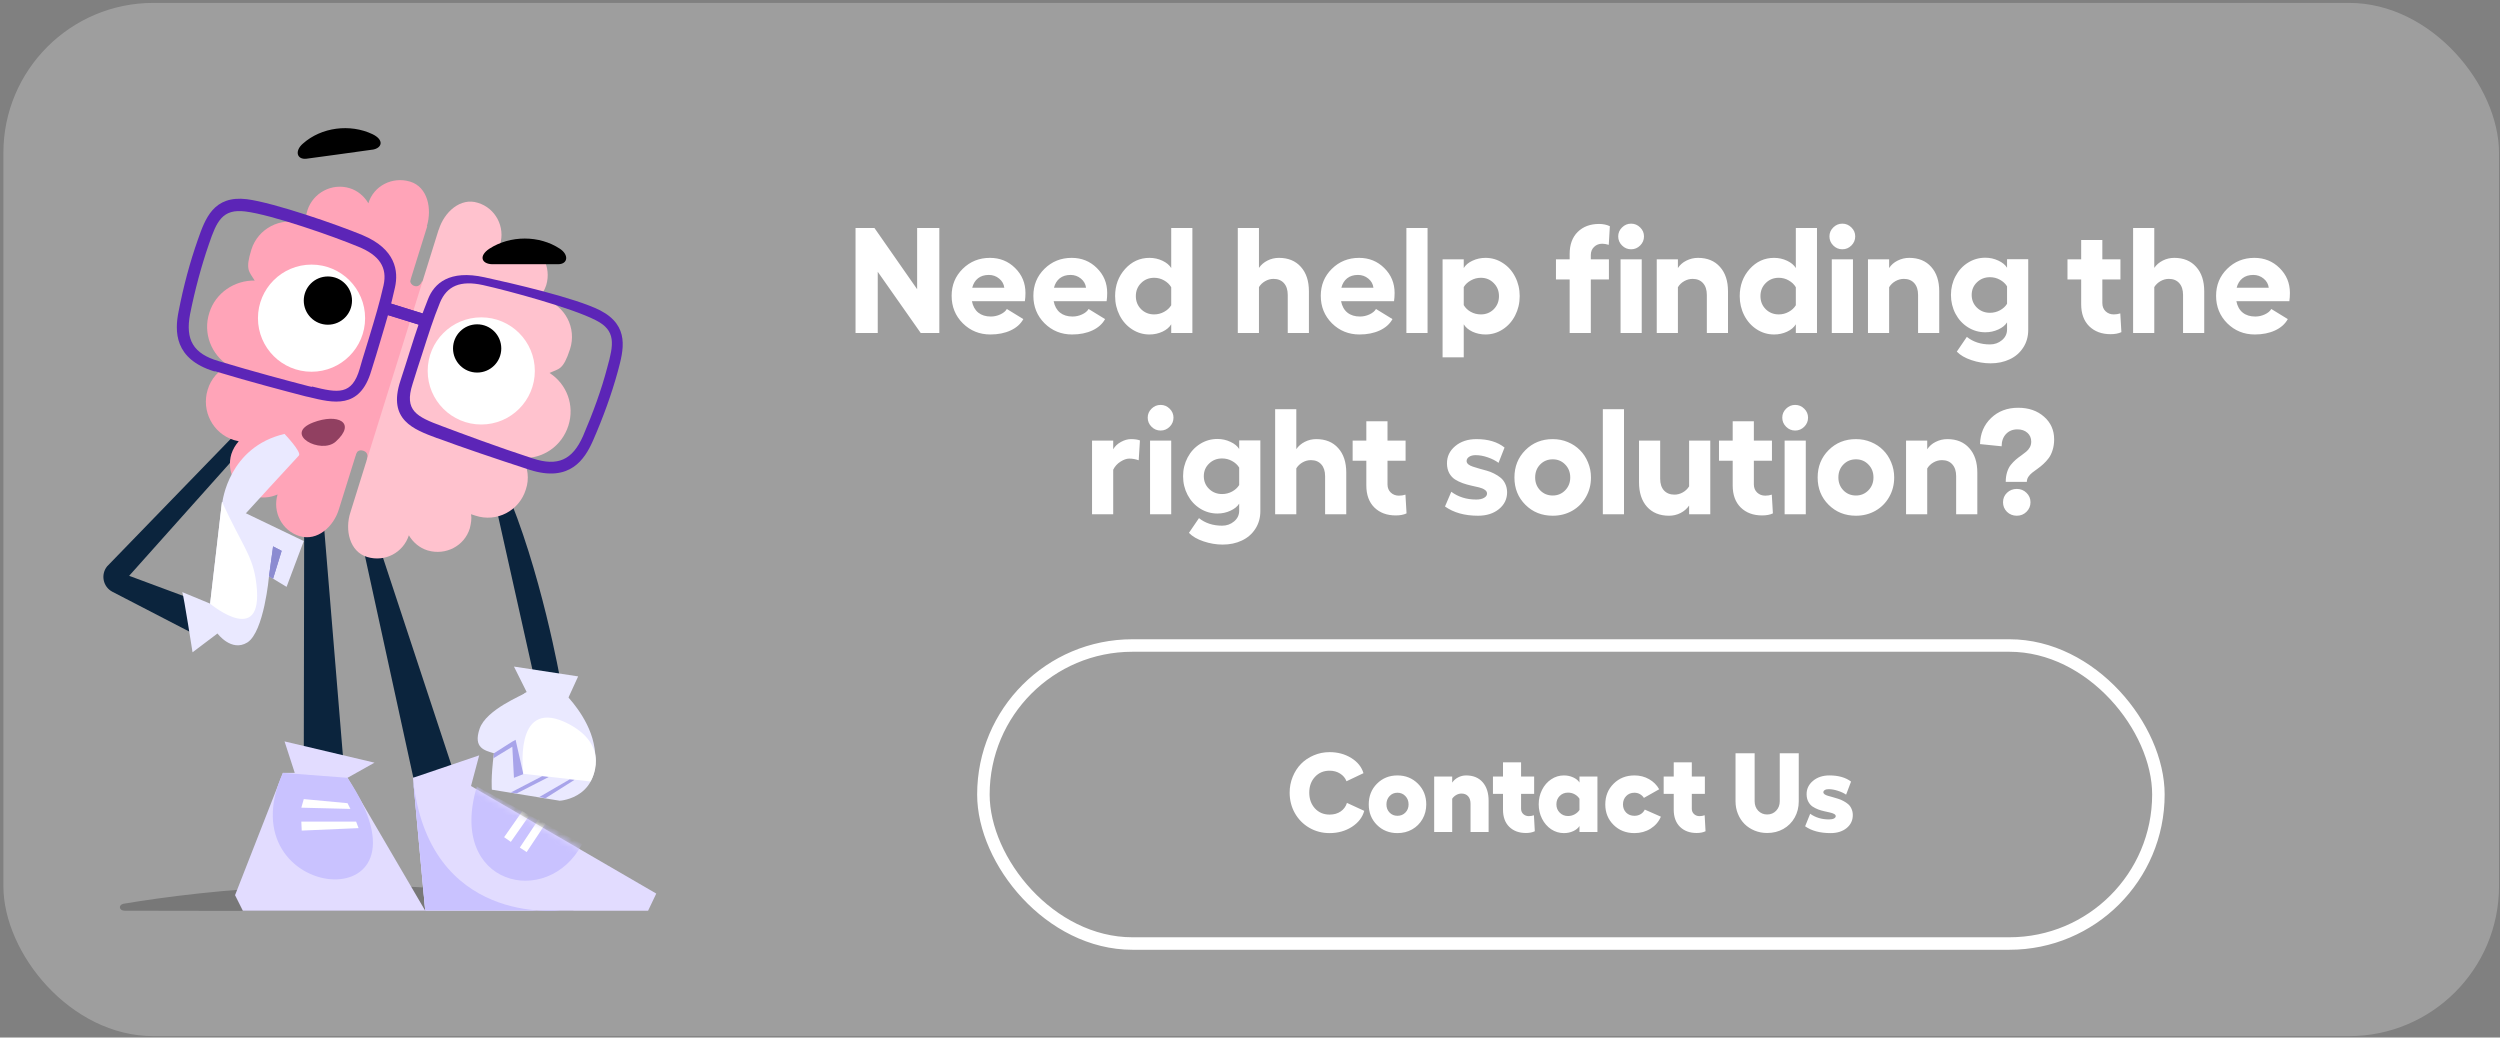 <svg width="400" height="166" viewBox="0 0 400 166" fill="none" xmlns="http://www.w3.org/2000/svg">
<rect x="0" y="0" width="400" height="166" fill="#808080" stroke="none"/>
<rect x="0.543" y="0.465" width="399.3" height="165.315" rx="24" fill="white" fill-opacity="0.24"/>
<path d="M79.027 79.566L85.767 109.729L89.692 109.009C89.692 109.009 86.552 91.016 80.663 77.668C80.663 77.668 78.308 76.229 79.027 79.566Z" fill="#0B243D"/>
<path d="M37.937 69.164L17.131 90.625C16.084 91.933 16.477 93.896 17.981 94.681L30.871 101.355L30.348 95.728L20.664 92.13L39.835 70.669L37.937 69.164Z" fill="#0B243D"/>
<path d="M91.722 145.714C79.945 145.714 36.761 145.78 19.946 145.714C19.03 145.714 18.899 144.798 19.75 144.602C31.854 142.574 61.69 138.844 91.787 145.126C92.245 145.191 92.115 145.649 91.656 145.649L91.722 145.714Z" fill="black" fill-opacity="0.24"/>
<path d="M51.742 83.039L55.079 123.474L48.602 122.755L48.667 85.198L51.742 83.039Z" fill="#0B243D"/>
<path d="M57.371 84.277L66.139 124.451L72.812 124.189L59.923 85.128L57.371 84.277Z" fill="#0B243D"/>
<path d="M59.921 122.027L55.602 124.448L68.034 145.713H38.852L37.609 143.226L45.265 123.663H47.162L45.526 118.625L59.921 122.027Z" fill="#E2DCFF"/>
<path d="M55.601 124.449C71.304 147.938 35.842 144.471 45.263 123.664L55.601 124.449Z" fill="#C9C2FF"/>
<path d="M66.07 124.453L68.033 145.652H89.625C89.625 145.652 68.491 148.269 66.07 124.453Z" fill="#C9C2FF"/>
<path d="M60.772 74.333L58.679 73.678C58.679 73.678 59.202 72.435 58.09 72.108C56.977 71.781 56.781 73.09 56.781 73.09L54.688 72.435L63.586 43.777L65.68 44.432C65.68 44.432 65.353 45.413 66.269 45.74C67.184 46.067 67.512 45.02 67.512 45.02L69.605 45.675L60.707 74.333H60.772Z" fill="#FFA4B8"/>
<path d="M68.296 36.189C69.146 33.376 68.427 29.908 65.613 29.057C62.8 28.207 59.79 29.712 58.94 32.525C58.285 31.413 57.238 30.497 55.93 30.104C53.116 29.253 50.106 30.824 49.191 33.637C48.929 34.422 48.863 35.208 48.994 35.993C48.733 35.862 48.536 35.797 48.275 35.731C44.872 34.684 41.274 36.582 40.227 39.919C39.18 43.255 39.9 43.452 40.75 44.891C37.544 44.826 34.469 46.854 33.487 50.06C32.441 53.331 33.815 56.734 36.563 58.5C34.992 59.22 33.749 60.594 33.226 62.361C32.179 65.763 34.076 69.362 37.413 70.409C37.675 70.474 37.937 70.539 38.198 70.605C37.675 71.194 37.282 71.848 37.021 72.633C36.17 75.447 37.74 78.456 40.554 79.372C41.862 79.765 43.236 79.634 44.414 79.111C43.564 81.924 45.134 84.934 47.947 85.784C50.761 86.635 53.378 84.28 54.228 81.466L68.361 36.189H68.296Z" fill="#FFA4B8"/>
<path d="M70.196 36.773C71.046 33.96 73.663 31.539 76.477 32.455C79.29 33.305 80.861 36.315 80.01 39.129C81.188 38.605 82.562 38.474 83.87 38.867C86.684 39.718 88.254 42.727 87.404 45.606C87.142 46.391 86.749 47.111 86.226 47.634C86.488 47.634 86.749 47.765 87.011 47.831C90.413 48.877 92.311 52.476 91.198 55.879C90.086 59.281 89.432 58.954 87.927 59.673C90.675 61.44 91.984 64.842 90.937 68.114C89.89 71.385 86.88 73.413 83.609 73.283C84.459 74.787 84.721 76.62 84.132 78.321C83.085 81.723 79.487 83.621 76.084 82.508C72.682 81.396 75.561 82.312 75.365 82.246C75.496 82.966 75.365 83.751 75.168 84.537C74.318 87.35 71.308 88.92 68.429 88.07C67.121 87.677 66.074 86.761 65.419 85.649C64.503 88.462 61.559 89.967 58.746 89.117C55.932 88.266 55.147 84.798 56.063 81.985L70.196 36.708V36.773Z" fill="#FFC2CE"/>
<path d="M49.845 59.478C54.578 59.478 58.416 55.641 58.416 50.907C58.416 46.173 54.578 42.336 49.845 42.336C45.111 42.336 41.273 46.173 41.273 50.907C41.273 55.641 45.111 59.478 49.845 59.478Z" fill="white"/>
<path d="M52.462 51.955C54.594 51.955 56.322 50.227 56.322 48.095C56.322 45.963 54.594 44.234 52.462 44.234C50.33 44.234 48.602 45.963 48.602 48.095C48.602 50.227 50.33 51.955 52.462 51.955Z" fill="black"/>
<path d="M77.001 67.92C81.735 67.92 85.572 64.082 85.572 59.349C85.572 54.615 81.735 50.777 77.001 50.777C72.267 50.777 68.43 54.615 68.43 59.349C68.43 64.082 72.267 67.92 77.001 67.92Z" fill="white"/>
<path d="M76.345 59.611C78.477 59.611 80.205 57.883 80.205 55.751C80.205 53.619 78.477 51.891 76.345 51.891C74.213 51.891 72.484 53.619 72.484 55.751C72.484 57.883 74.213 59.611 76.345 59.611Z" fill="black"/>
<path d="M68.715 50.496L61.781 48.336L61.217 50.148L68.151 52.307L68.715 50.496Z" fill="#5C25B7"/>
<path d="M78.767 42.274C81.188 42.274 87.731 42.274 89.302 42.274C90.872 42.274 91.068 40.769 89.563 39.787C86.292 37.628 81.646 37.628 78.309 39.787C76.543 40.965 77.066 42.208 78.702 42.274H78.767Z" fill="black"/>
<path d="M59.53 23.952C57.175 24.279 50.632 25.195 49.062 25.391C47.491 25.588 47.099 24.148 48.473 22.97C51.417 20.353 55.997 19.764 59.596 21.466C61.493 22.382 61.166 23.69 59.596 23.952H59.53Z" fill="black"/>
<path d="M57.371 132.5L56.978 131.453H48.211L48.276 132.893L57.371 132.5Z" fill="white"/>
<path d="M56.062 129.426L55.605 128.51L48.603 127.855L48.211 129.229L56.062 129.426Z" fill="white"/>
<path d="M50.111 67.593C45.203 69.49 51.354 72.762 53.709 70.668C57.112 67.593 54.036 66.088 50.111 67.593Z" fill="#914061"/>
<path d="M35.581 80.353C35.581 80.353 36.562 71.519 45.526 69.426C45.526 69.426 48.34 72.37 47.816 72.894C47.293 73.417 39.049 82.446 39.049 82.446L35.516 80.353H35.581Z" fill="#EAE9FF"/>
<path d="M29.17 94.749C29.432 95.534 30.806 104.367 30.806 104.367L34.797 101.357C34.797 101.357 37.022 104.367 39.573 102.797C42.256 101.096 43.041 92.197 43.041 92.197L45.854 93.898L48.602 86.57L35.517 80.289L33.619 96.581L29.039 94.683L29.17 94.749Z" fill="#EAE9FF"/>
<path d="M33.687 96.646C33.687 96.646 42.781 104.171 40.884 92.459C40.23 88.664 38.594 86.963 35.519 80.289C35.519 80.289 33.948 93.964 33.621 96.581L33.687 96.646Z" fill="white"/>
<path d="M43.039 92.194L43.693 87.418L45.067 88.138L43.693 92.587L43.039 92.194Z" fill="#8B8BD1"/>
<path d="M81.707 126.809L86.745 124.191L87.792 124.322L82.689 126.939L81.707 126.809Z" fill="#A8A4EA"/>
<path d="M86.289 127.524L91.131 124.711L91.916 124.776L87.27 127.721L86.289 127.524Z" fill="#A8A4EA"/>
<path d="M76.67 120.855L66.07 124.454L68.033 145.719H103.692L105.001 142.971L75.361 125.763L76.67 120.855Z" fill="#E2DCFF"/>
<path d="M66.07 124.453L68.033 145.652H89.625C89.625 145.652 68.491 148.269 66.07 124.453Z" fill="#C9C2FF"/>
<mask id="mask0_1911_5680" style="mask-type:alpha" maskUnits="userSpaceOnUse" x="66" y="120" width="39" height="26">
<path d="M76.67 120.852L66.07 124.45L68.033 145.715H103.692L105.001 142.967L75.361 125.759L76.67 120.852Z" fill="#E2DCFF"/>
</mask>
<g mask="url(#mask0_1911_5680)">
<path d="M76.301 125.844C71.525 141.743 87.686 145.473 93.117 135.069L76.301 125.844Z" fill="#C9C2FF"/>
<path d="M86.177 131.086L83.172 135.609L84.262 136.334L87.267 131.81L86.177 131.086Z" fill="white"/>
<path d="M83.587 129.769L80.66 133.949L81.732 134.7L84.659 130.519L83.587 129.769Z" fill="white"/>
</g>
<path d="M84.787 75.184C79.16 73.352 73.599 71.455 70.458 70.277L69.869 70.081C66.205 68.707 62.018 67.202 64.046 60.986C64.635 59.154 65.158 57.584 65.551 56.275C66.663 52.742 67.383 50.648 68.495 47.835C69.477 45.349 71.898 43.124 77.525 44.367C81.712 45.283 92.05 47.639 96.041 49.667C100.817 52.153 99.77 56.014 98.854 59.416C97.873 63.014 96.499 66.809 94.863 70.539C93.555 73.483 91.199 77.213 84.787 75.184ZM70.72 68.183C73.861 69.361 79.618 71.52 85.245 73.352C89.236 74.661 91.592 73.614 93.293 69.754C94.863 66.09 96.237 62.36 97.153 58.827C98.2 55.098 98.593 52.873 95.321 51.237C91.526 49.274 81.385 46.526 77.263 45.61C73.664 44.825 71.505 45.741 70.393 48.424C69.28 51.172 68.626 53.266 67.514 56.733C67.056 58.042 66.598 59.612 66.009 61.444C64.635 65.697 66.663 66.679 70.72 68.183Z" fill="#5C25B7"/>
<path d="M28.581 49.799C29.366 45.742 30.413 41.882 31.657 38.349C32.834 35.012 34.143 31.217 39.508 31.871C43.957 32.46 54.099 35.993 58.025 37.629C63.324 39.853 63.782 43.387 63.193 46.004C62.539 49.014 61.885 51.107 60.838 54.641C60.445 55.949 59.987 57.519 59.398 59.351C57.566 65.567 53.248 64.455 49.453 63.539L48.864 63.408C45.593 62.557 40.097 61.118 34.47 59.417C34.47 59.417 34.339 59.417 34.274 59.417C27.862 57.454 27.927 53.005 28.581 49.799ZM49.911 61.838C54.099 62.885 56.323 63.277 57.566 58.959C58.09 57.061 58.613 55.556 59.006 54.182C60.053 50.715 60.707 48.556 61.361 45.677C62.016 42.798 60.707 40.835 57.305 39.461C53.379 37.825 43.499 34.357 39.246 33.834C35.582 33.376 34.666 35.404 33.423 39.068C32.245 42.471 31.198 46.331 30.413 50.257C29.628 54.379 30.937 56.603 34.993 57.781C40.62 59.482 46.051 60.922 49.322 61.772L49.911 61.903V61.838Z" fill="#5C25B7"/>
<path d="M68.715 50.496L61.781 48.336L61.217 50.148L68.151 52.307L68.715 50.496Z" fill="#5C25B7"/>
<path d="M43.039 92.194L43.693 87.418L45.067 88.138L43.693 92.587L43.039 92.194Z" fill="#8B8BD1"/>
<path d="M84.132 110.84C83.608 111.232 77.785 113.522 76.738 116.598C75.691 119.673 77.523 120.065 79.028 120.523C80.533 120.981 83.347 121.767 85.113 121.963C92.441 122.879 84.132 110.84 84.132 110.84Z" fill="#EAE9FF"/>
<path d="M90.543 111.171C90.543 111.171 94.076 114.639 94.992 118.957C96.824 127.724 89.561 128.117 89.561 128.117L78.7 126.35C78.7 126.35 78.504 124.518 79.027 120.527C80.925 120.658 81.841 121.051 83.28 121.247C83.215 117.648 82.364 114.442 82.56 113.395C82.888 111.04 84.85 109.012 90.543 111.171Z" fill="#EAE9FF"/>
<path d="M81.905 118.694L79.026 120.526L78.961 121.312L81.971 119.479L82.232 124.452L83.737 123.863L82.494 118.367L81.905 118.694Z" fill="#A8A4EA"/>
<path d="M82.231 106.652L84.455 111.102L90.736 112.083L92.503 108.223L82.231 106.652Z" fill="#EAE9FF"/>
<path d="M83.739 123.862C83.739 123.862 82.103 111.888 90.282 115.487C98.199 119.151 94.469 125.04 94.469 125.04L83.674 123.796L83.739 123.862Z" fill="white"/>
<path d="M81.707 126.809L86.745 124.191L87.792 124.322L82.689 126.939L81.707 126.809Z" fill="#A8A4EA"/>
<path d="M86.289 127.524L91.131 124.711L91.916 124.776L87.27 127.721L86.289 127.524Z" fill="#A8A4EA"/>
<path d="M136.887 36.477H139.91L146.742 46.273V36.477H150.293V53.281H147.316L140.438 43.484V53.281H136.887V36.477ZM164.074 46.871C164.074 47.348 164.043 47.789 163.98 48.195H155.508C155.664 48.992 156.004 49.602 156.527 50.023C157.051 50.438 157.719 50.645 158.531 50.645C159.062 50.645 159.57 50.531 160.055 50.305C160.547 50.078 160.895 49.789 161.098 49.438L163.734 51.055C163.305 51.836 162.625 52.441 161.695 52.871C160.766 53.301 159.688 53.516 158.461 53.516C156.727 53.516 155.258 52.922 154.055 51.734C152.859 50.539 152.262 49.07 152.262 47.328C152.262 45.617 152.852 44.18 154.031 43.016C155.219 41.844 156.672 41.258 158.391 41.258C159.984 41.258 161.328 41.801 162.422 42.887C163.523 43.973 164.074 45.301 164.074 46.871ZM155.555 46.039H160.688C160.617 45.453 160.344 44.965 159.867 44.574C159.391 44.184 158.84 43.988 158.215 43.988C157.512 43.988 156.934 44.168 156.48 44.527C156.027 44.887 155.719 45.391 155.555 46.039ZM177.152 46.871C177.152 47.348 177.121 47.789 177.059 48.195H168.586C168.742 48.992 169.082 49.602 169.605 50.023C170.129 50.438 170.797 50.645 171.609 50.645C172.141 50.645 172.648 50.531 173.133 50.305C173.625 50.078 173.973 49.789 174.176 49.438L176.812 51.055C176.383 51.836 175.703 52.441 174.773 52.871C173.844 53.301 172.766 53.516 171.539 53.516C169.805 53.516 168.336 52.922 167.133 51.734C165.938 50.539 165.34 49.07 165.34 47.328C165.34 45.617 165.93 44.18 167.109 43.016C168.297 41.844 169.75 41.258 171.469 41.258C173.062 41.258 174.406 41.801 175.5 42.887C176.602 43.973 177.152 45.301 177.152 46.871ZM168.633 46.039H173.766C173.695 45.453 173.422 44.965 172.945 44.574C172.469 44.184 171.918 43.988 171.293 43.988C170.59 43.988 170.012 44.168 169.559 44.527C169.105 44.887 168.797 45.391 168.633 46.039ZM187.395 36.477H190.781V53.281H187.395V51.887C187.105 52.371 186.637 52.766 185.988 53.07C185.348 53.367 184.656 53.516 183.914 53.516C182.906 53.516 181.98 53.242 181.137 52.695C180.293 52.148 179.629 51.406 179.145 50.469C178.66 49.523 178.418 48.492 178.418 47.375C178.418 45.672 178.949 44.227 180.012 43.039C181.082 41.852 182.383 41.258 183.914 41.258C184.648 41.258 185.34 41.41 185.988 41.715C186.637 42.02 187.105 42.41 187.395 42.887V36.477ZM184.664 50.305C185.234 50.305 185.766 50.168 186.258 49.895C186.758 49.621 187.137 49.27 187.395 48.84V45.957C187.137 45.512 186.758 45.148 186.258 44.867C185.766 44.586 185.234 44.445 184.664 44.445C183.836 44.445 183.141 44.727 182.578 45.289C182.016 45.844 181.734 46.539 181.734 47.375C181.734 48.211 182.016 48.91 182.578 49.473C183.141 50.027 183.836 50.305 184.664 50.305ZM204.633 41.258C206.117 41.258 207.285 41.738 208.137 42.699C208.996 43.652 209.426 44.957 209.426 46.613V53.281H206.039V47.188C206.039 46.383 205.836 45.754 205.43 45.301C205.023 44.848 204.469 44.621 203.766 44.621C203.297 44.621 202.852 44.742 202.43 44.984C202.016 45.219 201.684 45.535 201.434 45.934V53.281H198.047V36.477H201.434V42.863C201.77 42.371 202.223 41.98 202.793 41.691C203.363 41.402 203.977 41.258 204.633 41.258ZM223.137 46.871C223.137 47.348 223.105 47.789 223.043 48.195H214.57C214.727 48.992 215.066 49.602 215.59 50.023C216.113 50.438 216.781 50.645 217.594 50.645C218.125 50.645 218.633 50.531 219.117 50.305C219.609 50.078 219.957 49.789 220.16 49.438L222.797 51.055C222.367 51.836 221.688 52.441 220.758 52.871C219.828 53.301 218.75 53.516 217.523 53.516C215.789 53.516 214.32 52.922 213.117 51.734C211.922 50.539 211.324 49.07 211.324 47.328C211.324 45.617 211.914 44.18 213.094 43.016C214.281 41.844 215.734 41.258 217.453 41.258C219.047 41.258 220.391 41.801 221.484 42.887C222.586 43.973 223.137 45.301 223.137 46.871ZM214.617 46.039H219.75C219.68 45.453 219.406 44.965 218.93 44.574C218.453 44.184 217.902 43.988 217.277 43.988C216.574 43.988 215.996 44.168 215.543 44.527C215.09 44.887 214.781 45.391 214.617 46.039ZM228.41 36.477V53.281H225.023V36.477H228.41ZM237.68 41.258C238.688 41.258 239.609 41.531 240.445 42.078C241.289 42.617 241.949 43.355 242.426 44.293C242.91 45.23 243.152 46.258 243.152 47.375C243.152 48.492 242.91 49.523 242.426 50.469C241.949 51.406 241.289 52.148 240.445 52.695C239.609 53.242 238.688 53.516 237.68 53.516C236.938 53.516 236.242 53.367 235.594 53.07C234.953 52.766 234.488 52.371 234.199 51.887V57.172H230.812V41.492H234.199V42.887C234.488 42.402 234.953 42.012 235.594 41.715C236.242 41.41 236.938 41.258 237.68 41.258ZM236.941 50.305C237.762 50.305 238.449 50.027 239.004 49.473C239.559 48.91 239.836 48.211 239.836 47.375C239.836 46.547 239.555 45.852 238.992 45.289C238.438 44.727 237.754 44.445 236.941 44.445C236.371 44.445 235.836 44.586 235.336 44.867C234.836 45.141 234.457 45.496 234.199 45.934V48.816C234.457 49.262 234.832 49.621 235.324 49.895C235.816 50.168 236.355 50.305 236.941 50.305ZM254.531 40.801V41.492H257.426V44.715H254.531V53.281H251.145V44.715H248.953V41.492H251.145V40.637C251.145 39.137 251.574 37.961 252.434 37.109C253.301 36.258 254.438 35.832 255.844 35.832C256.5 35.832 257.078 35.953 257.578 36.195L257.402 39.172C257.012 39.055 256.66 38.996 256.348 38.996C255.84 38.996 255.41 39.164 255.059 39.5C254.707 39.836 254.531 40.27 254.531 40.801ZM259.523 36.395C259.93 35.988 260.414 35.785 260.977 35.785C261.539 35.785 262.023 35.988 262.43 36.395C262.836 36.793 263.039 37.27 263.039 37.824C263.039 38.387 262.836 38.871 262.43 39.277C262.023 39.684 261.539 39.887 260.977 39.887C260.414 39.887 259.93 39.684 259.523 39.277C259.117 38.871 258.914 38.387 258.914 37.824C258.914 37.27 259.117 36.793 259.523 36.395ZM259.289 41.492H262.676V53.281H259.289V41.492ZM271.688 41.258C273.172 41.258 274.34 41.738 275.191 42.699C276.051 43.652 276.48 44.957 276.48 46.613V53.281H273.094V47.188C273.094 46.383 272.891 45.754 272.484 45.301C272.078 44.848 271.523 44.621 270.82 44.621C270.352 44.621 269.902 44.742 269.473 44.984C269.043 45.227 268.707 45.551 268.465 45.957V53.281H265.078V41.492H268.465V42.887C268.785 42.387 269.234 41.992 269.812 41.703C270.398 41.406 271.023 41.258 271.688 41.258ZM287.332 36.477H290.719V53.281H287.332V51.887C287.043 52.371 286.574 52.766 285.926 53.07C285.285 53.367 284.594 53.516 283.852 53.516C282.844 53.516 281.918 53.242 281.074 52.695C280.23 52.148 279.566 51.406 279.082 50.469C278.598 49.523 278.355 48.492 278.355 47.375C278.355 45.672 278.887 44.227 279.949 43.039C281.02 41.852 282.32 41.258 283.852 41.258C284.586 41.258 285.277 41.41 285.926 41.715C286.574 42.02 287.043 42.41 287.332 42.887V36.477ZM284.602 50.305C285.172 50.305 285.703 50.168 286.195 49.895C286.695 49.621 287.074 49.27 287.332 48.84V45.957C287.074 45.512 286.695 45.148 286.195 44.867C285.703 44.586 285.172 44.445 284.602 44.445C283.773 44.445 283.078 44.727 282.516 45.289C281.953 45.844 281.672 46.539 281.672 47.375C281.672 48.211 281.953 48.91 282.516 49.473C283.078 50.027 283.773 50.305 284.602 50.305ZM293.32 36.395C293.727 35.988 294.211 35.785 294.773 35.785C295.336 35.785 295.82 35.988 296.227 36.395C296.633 36.793 296.836 37.27 296.836 37.824C296.836 38.387 296.633 38.871 296.227 39.277C295.82 39.684 295.336 39.887 294.773 39.887C294.211 39.887 293.727 39.684 293.32 39.277C292.914 38.871 292.711 38.387 292.711 37.824C292.711 37.27 292.914 36.793 293.32 36.395ZM293.086 41.492H296.473V53.281H293.086V41.492ZM305.484 41.258C306.969 41.258 308.137 41.738 308.988 42.699C309.848 43.652 310.277 44.957 310.277 46.613V53.281H306.891V47.188C306.891 46.383 306.688 45.754 306.281 45.301C305.875 44.848 305.32 44.621 304.617 44.621C304.148 44.621 303.699 44.742 303.27 44.984C302.84 45.227 302.504 45.551 302.262 45.957V53.281H298.875V41.492H302.262V42.887C302.582 42.387 303.031 41.992 303.609 41.703C304.195 41.406 304.82 41.258 305.484 41.258ZM321.129 41.469H324.516V52.777C324.516 53.855 324.246 54.805 323.707 55.625C323.176 56.445 322.457 57.066 321.551 57.488C320.645 57.918 319.625 58.133 318.492 58.133C317.461 58.133 316.438 57.961 315.422 57.617C314.414 57.281 313.637 56.828 313.09 56.258L314.695 53.902C315.703 54.707 316.938 55.109 318.398 55.109C319.133 55.109 319.77 54.883 320.309 54.43C320.855 53.977 321.129 53.402 321.129 52.707V51.582C320.84 52.043 320.371 52.422 319.723 52.719C319.074 53.016 318.383 53.164 317.648 53.164C316.641 53.164 315.715 52.898 314.871 52.367C314.027 51.836 313.363 51.113 312.879 50.199C312.395 49.277 312.152 48.273 312.152 47.188C312.152 46.109 312.395 45.113 312.879 44.199C313.363 43.285 314.027 42.562 314.871 42.031C315.715 41.5 316.641 41.234 317.648 41.234C318.383 41.234 319.074 41.387 319.723 41.691C320.371 41.988 320.84 42.371 321.129 42.84V41.469ZM318.398 50.047C318.969 50.047 319.5 49.914 319.992 49.648C320.492 49.375 320.871 49.027 321.129 48.605V45.816C320.871 45.387 320.492 45.035 319.992 44.762C319.5 44.488 318.969 44.352 318.398 44.352C317.57 44.352 316.875 44.625 316.312 45.172C315.75 45.711 315.469 46.383 315.469 47.188C315.469 48 315.75 48.68 316.312 49.227C316.875 49.773 317.57 50.047 318.398 50.047ZM339.246 50.141L339.422 53.141C338.969 53.359 338.391 53.469 337.688 53.469C336.281 53.469 335.145 53.047 334.277 52.203C333.418 51.352 332.988 50.176 332.988 48.676V44.715H330.797V41.492H332.988V38.398H336.375V41.492H339.27V44.715H336.375V48.5C336.375 49.039 336.551 49.477 336.902 49.812C337.254 50.141 337.684 50.305 338.191 50.305C338.582 50.305 338.934 50.25 339.246 50.141ZM347.883 41.258C349.367 41.258 350.535 41.738 351.387 42.699C352.246 43.652 352.676 44.957 352.676 46.613V53.281H349.289V47.188C349.289 46.383 349.086 45.754 348.68 45.301C348.273 44.848 347.719 44.621 347.016 44.621C346.547 44.621 346.102 44.742 345.68 44.984C345.266 45.219 344.934 45.535 344.684 45.934V53.281H341.297V36.477H344.684V42.863C345.02 42.371 345.473 41.98 346.043 41.691C346.613 41.402 347.227 41.258 347.883 41.258ZM366.387 46.871C366.387 47.348 366.355 47.789 366.293 48.195H357.82C357.977 48.992 358.316 49.602 358.84 50.023C359.363 50.438 360.031 50.645 360.844 50.645C361.375 50.645 361.883 50.531 362.367 50.305C362.859 50.078 363.207 49.789 363.41 49.438L366.047 51.055C365.617 51.836 364.938 52.441 364.008 52.871C363.078 53.301 362 53.516 360.773 53.516C359.039 53.516 357.57 52.922 356.367 51.734C355.172 50.539 354.574 49.07 354.574 47.328C354.574 45.617 355.164 44.18 356.344 43.016C357.531 41.844 358.984 41.258 360.703 41.258C362.297 41.258 363.641 41.801 364.734 42.887C365.836 43.973 366.387 45.301 366.387 46.871ZM357.867 46.039H363C362.93 45.453 362.656 44.965 362.18 44.574C361.703 44.184 361.152 43.988 360.527 43.988C359.824 43.988 359.246 44.168 358.793 44.527C358.34 44.887 358.031 45.391 357.867 46.039ZM180.949 70.258C181.551 70.258 182.031 70.328 182.391 70.469L182.191 73.644C181.691 73.465 181.188 73.375 180.68 73.375C180.258 73.375 179.789 73.539 179.273 73.867C178.766 74.188 178.379 74.617 178.113 75.156V82.281H174.727V70.492H178.113V71.887C178.387 71.402 178.797 71.012 179.344 70.715C179.898 70.41 180.434 70.258 180.949 70.258ZM184.242 65.394C184.648 64.988 185.133 64.785 185.695 64.785C186.258 64.785 186.742 64.988 187.148 65.394C187.555 65.793 187.758 66.269 187.758 66.824C187.758 67.387 187.555 67.871 187.148 68.277C186.742 68.684 186.258 68.887 185.695 68.887C185.133 68.887 184.648 68.684 184.242 68.277C183.836 67.871 183.633 67.387 183.633 66.824C183.633 66.269 183.836 65.793 184.242 65.394ZM184.008 70.492H187.395V82.281H184.008V70.492ZM198.27 70.469H201.656V81.777C201.656 82.856 201.387 83.805 200.848 84.625C200.316 85.445 199.598 86.066 198.691 86.488C197.785 86.918 196.766 87.133 195.633 87.133C194.602 87.133 193.578 86.961 192.562 86.617C191.555 86.281 190.777 85.828 190.23 85.258L191.836 82.902C192.844 83.707 194.078 84.109 195.539 84.109C196.273 84.109 196.91 83.883 197.449 83.43C197.996 82.977 198.27 82.402 198.27 81.707V80.582C197.98 81.043 197.512 81.422 196.863 81.719C196.215 82.016 195.523 82.164 194.789 82.164C193.781 82.164 192.855 81.898 192.012 81.367C191.168 80.836 190.504 80.113 190.02 79.199C189.535 78.277 189.293 77.273 189.293 76.188C189.293 75.109 189.535 74.113 190.02 73.199C190.504 72.285 191.168 71.562 192.012 71.031C192.855 70.5 193.781 70.234 194.789 70.234C195.523 70.234 196.215 70.387 196.863 70.691C197.512 70.988 197.98 71.371 198.27 71.84V70.469ZM195.539 79.047C196.109 79.047 196.641 78.914 197.133 78.648C197.633 78.375 198.012 78.027 198.27 77.606V74.816C198.012 74.387 197.633 74.035 197.133 73.762C196.641 73.488 196.109 73.352 195.539 73.352C194.711 73.352 194.016 73.625 193.453 74.172C192.891 74.711 192.609 75.383 192.609 76.188C192.609 77 192.891 77.68 193.453 78.227C194.016 78.773 194.711 79.047 195.539 79.047ZM210.609 70.258C212.094 70.258 213.262 70.738 214.113 71.699C214.973 72.652 215.402 73.957 215.402 75.613V82.281H212.016V76.188C212.016 75.383 211.812 74.754 211.406 74.301C211 73.848 210.445 73.621 209.742 73.621C209.273 73.621 208.828 73.742 208.406 73.984C207.992 74.219 207.66 74.535 207.41 74.934V82.281H204.023V65.477H207.41V71.863C207.746 71.371 208.199 70.981 208.77 70.691C209.34 70.402 209.953 70.258 210.609 70.258ZM224.871 79.141L225.047 82.141C224.594 82.359 224.016 82.469 223.312 82.469C221.906 82.469 220.77 82.047 219.902 81.203C219.043 80.352 218.613 79.176 218.613 77.676V73.715H216.422V70.492H218.613V67.398H222V70.492H224.895V73.715H222V77.5C222 78.039 222.176 78.477 222.527 78.812C222.879 79.141 223.309 79.305 223.816 79.305C224.207 79.305 224.559 79.25 224.871 79.141ZM236.484 82.516C234.344 82.516 232.582 82.023 231.199 81.039L232.207 78.684C233.316 79.512 234.645 79.926 236.191 79.926C236.715 79.926 237.133 79.836 237.445 79.656C237.766 79.477 237.926 79.246 237.926 78.965C237.926 78.723 237.805 78.523 237.562 78.367C237.328 78.203 237.023 78.074 236.648 77.981C236.273 77.887 235.859 77.793 235.406 77.699C234.953 77.598 234.5 77.469 234.047 77.312C233.594 77.148 233.18 76.949 232.805 76.715C232.43 76.473 232.121 76.137 231.879 75.707C231.645 75.269 231.523 74.758 231.516 74.172C231.5 73.062 231.938 72.133 232.828 71.383C233.719 70.633 234.855 70.258 236.238 70.258C238.105 70.258 239.602 70.707 240.727 71.606L239.766 74.055C239.297 73.703 238.723 73.41 238.043 73.176C237.371 72.941 236.723 72.824 236.098 72.824C235.668 72.824 235.32 72.914 235.055 73.094C234.789 73.273 234.656 73.496 234.656 73.762C234.656 73.965 234.75 74.144 234.938 74.301C235.125 74.449 235.367 74.57 235.664 74.664C235.969 74.758 236.312 74.863 236.695 74.981C237.086 75.09 237.48 75.199 237.879 75.309C238.277 75.418 238.668 75.57 239.051 75.766C239.441 75.961 239.789 76.184 240.094 76.434C240.398 76.676 240.645 76.996 240.832 77.394C241.027 77.793 241.129 78.246 241.137 78.754C241.137 79.848 240.699 80.75 239.824 81.461C238.957 82.164 237.844 82.516 236.484 82.516ZM248.438 70.258C249.289 70.258 250.09 70.414 250.84 70.727C251.598 71.039 252.246 71.469 252.785 72.016C253.332 72.555 253.762 73.207 254.074 73.973C254.395 74.731 254.555 75.539 254.555 76.398C254.555 77.547 254.285 78.59 253.746 79.527C253.215 80.465 252.48 81.199 251.543 81.731C250.613 82.254 249.578 82.516 248.438 82.516C246.695 82.516 245.238 81.934 244.066 80.769C242.895 79.606 242.309 78.148 242.309 76.398C242.309 74.648 242.895 73.188 244.066 72.016C245.238 70.844 246.695 70.258 248.438 70.258ZM248.438 73.492C247.633 73.492 246.961 73.769 246.422 74.324C245.891 74.871 245.625 75.562 245.625 76.398C245.625 77.211 245.891 77.894 246.422 78.449C246.961 79.004 247.633 79.281 248.438 79.281C249.227 79.281 249.891 79.004 250.43 78.449C250.969 77.894 251.238 77.211 251.238 76.398C251.238 75.562 250.969 74.871 250.43 74.324C249.898 73.769 249.234 73.492 248.438 73.492ZM259.84 65.477V82.281H256.453V65.477H259.84ZM270.258 70.492H273.645V82.281H270.258V80.887C269.922 81.387 269.465 81.785 268.887 82.082C268.316 82.371 267.703 82.516 267.047 82.516C265.555 82.516 264.379 82.039 263.52 81.086C262.668 80.133 262.242 78.82 262.242 77.148V70.492H265.629V76.598C265.629 77.402 265.832 78.027 266.238 78.473C266.652 78.918 267.211 79.141 267.914 79.141C268.375 79.141 268.816 79.023 269.238 78.789C269.668 78.547 270.008 78.223 270.258 77.816V70.492ZM283.488 79.141L283.664 82.141C283.211 82.359 282.633 82.469 281.93 82.469C280.523 82.469 279.387 82.047 278.52 81.203C277.66 80.352 277.23 79.176 277.23 77.676V73.715H275.039V70.492H277.23V67.398H280.617V70.492H283.512V73.715H280.617V77.5C280.617 78.039 280.793 78.477 281.145 78.812C281.496 79.141 281.926 79.305 282.434 79.305C282.824 79.305 283.176 79.25 283.488 79.141ZM285.773 65.394C286.18 64.988 286.664 64.785 287.227 64.785C287.789 64.785 288.273 64.988 288.68 65.394C289.086 65.793 289.289 66.269 289.289 66.824C289.289 67.387 289.086 67.871 288.68 68.277C288.273 68.684 287.789 68.887 287.227 68.887C286.664 68.887 286.18 68.684 285.773 68.277C285.367 67.871 285.164 67.387 285.164 66.824C285.164 66.269 285.367 65.793 285.773 65.394ZM285.539 70.492H288.926V82.281H285.539V70.492ZM296.953 70.258C297.805 70.258 298.605 70.414 299.355 70.727C300.113 71.039 300.762 71.469 301.301 72.016C301.848 72.555 302.277 73.207 302.59 73.973C302.91 74.731 303.07 75.539 303.07 76.398C303.07 77.547 302.801 78.59 302.262 79.527C301.73 80.465 300.996 81.199 300.059 81.731C299.129 82.254 298.094 82.516 296.953 82.516C295.211 82.516 293.754 81.934 292.582 80.769C291.41 79.606 290.824 78.148 290.824 76.398C290.824 74.648 291.41 73.188 292.582 72.016C293.754 70.844 295.211 70.258 296.953 70.258ZM296.953 73.492C296.148 73.492 295.477 73.769 294.938 74.324C294.406 74.871 294.141 75.562 294.141 76.398C294.141 77.211 294.406 77.894 294.938 78.449C295.477 79.004 296.148 79.281 296.953 79.281C297.742 79.281 298.406 79.004 298.945 78.449C299.484 77.894 299.754 77.211 299.754 76.398C299.754 75.562 299.484 74.871 298.945 74.324C298.414 73.769 297.75 73.492 296.953 73.492ZM311.578 70.258C313.062 70.258 314.23 70.738 315.082 71.699C315.941 72.652 316.371 73.957 316.371 75.613V82.281H312.984V76.188C312.984 75.383 312.781 74.754 312.375 74.301C311.969 73.848 311.414 73.621 310.711 73.621C310.242 73.621 309.793 73.742 309.363 73.984C308.934 74.227 308.598 74.551 308.355 74.957V82.281H304.969V70.492H308.355V71.887C308.676 71.387 309.125 70.992 309.703 70.703C310.289 70.406 310.914 70.258 311.578 70.258ZM322.91 65.242C324.59 65.242 325.969 65.719 327.047 66.672C328.125 67.617 328.664 68.828 328.664 70.305C328.664 70.922 328.582 71.488 328.418 72.004C328.262 72.519 328.055 72.949 327.797 73.293C327.539 73.637 327.254 73.953 326.941 74.242C326.637 74.523 326.328 74.773 326.016 74.992C325.703 75.211 325.418 75.422 325.16 75.625C324.902 75.828 324.691 76.055 324.527 76.305C324.371 76.555 324.293 76.82 324.293 77.102H320.918C320.918 76.523 320.992 76 321.141 75.531C321.289 75.062 321.484 74.68 321.727 74.383C321.969 74.078 322.234 73.801 322.523 73.551C322.812 73.301 323.102 73.078 323.391 72.883C323.68 72.68 323.945 72.477 324.188 72.273C324.43 72.07 324.625 71.836 324.773 71.57C324.922 71.297 324.996 70.996 324.996 70.668C324.996 70.082 324.793 69.609 324.387 69.25C323.98 68.883 323.445 68.699 322.781 68.699C322.031 68.699 321.422 68.949 320.953 69.449C320.492 69.949 320.262 70.602 320.262 71.406L316.805 71.055C316.844 69.367 317.434 67.977 318.574 66.883C319.715 65.789 321.16 65.242 322.91 65.242ZM322.688 82.516C322.07 82.516 321.547 82.309 321.117 81.894C320.695 81.473 320.484 80.961 320.484 80.359C320.484 79.758 320.695 79.254 321.117 78.848C321.547 78.434 322.07 78.227 322.688 78.227C323.297 78.227 323.812 78.434 324.234 78.848C324.664 79.262 324.879 79.766 324.879 80.359C324.879 80.961 324.664 81.473 324.234 81.894C323.812 82.309 323.297 82.516 322.688 82.516Z" fill="white"/>
<rect x="157.344" y="103.281" width="188" height="47.682" rx="23.841" stroke="white" stroke-width="2"/>
<path d="M218.279 129.737C217.992 130.78 217.33 131.636 216.293 132.304C215.256 132.966 214.069 133.297 212.733 133.297C211.544 133.297 210.457 133.01 209.473 132.436C208.494 131.861 207.727 131.079 207.17 130.089C206.619 129.099 206.344 128.009 206.344 126.819C206.344 125.923 206.508 125.076 206.836 124.279C207.164 123.477 207.609 122.788 208.172 122.214C208.734 121.64 209.411 121.186 210.202 120.852C210.993 120.512 211.837 120.342 212.733 120.342C214.04 120.342 215.197 120.655 216.205 121.282C217.213 121.909 217.863 122.718 218.156 123.708L215.44 125C215.241 124.484 214.898 124.074 214.412 123.77C213.932 123.465 213.372 123.312 212.733 123.312C211.778 123.312 210.996 123.644 210.387 124.306C209.783 124.968 209.481 125.806 209.481 126.819C209.481 127.833 209.783 128.674 210.387 129.342C210.996 130.004 211.778 130.335 212.733 130.335C213.431 130.335 214.022 130.168 214.509 129.834C215.001 129.494 215.335 129.037 215.511 128.463L218.279 129.737ZM220.31 125.396C221.188 124.511 222.281 124.068 223.588 124.068C224.895 124.068 225.99 124.511 226.875 125.396C227.76 126.28 228.202 127.385 228.202 128.709C228.202 129.57 228 130.353 227.596 131.056C227.191 131.759 226.638 132.31 225.935 132.708C225.231 133.101 224.449 133.297 223.588 133.297C222.281 133.297 221.188 132.86 220.31 131.987C219.437 131.114 219 130.021 219 128.709C219 127.379 219.437 126.274 220.31 125.396ZM223.588 126.837C223.084 126.837 222.665 127.016 222.331 127.373C221.997 127.725 221.83 128.17 221.83 128.709C221.83 129.23 221.997 129.664 222.331 130.01C222.665 130.355 223.084 130.528 223.588 130.528C224.104 130.528 224.528 130.355 224.862 130.01C225.202 129.664 225.372 129.23 225.372 128.709C225.372 128.17 225.202 127.725 224.862 127.373C224.528 127.016 224.104 126.837 223.588 126.837ZM234.583 124.068C235.708 124.068 236.587 124.429 237.22 125.149C237.858 125.87 238.178 126.866 238.178 128.138V133.121H235.286V128.621C235.286 128.088 235.157 127.681 234.899 127.399C234.642 127.112 234.284 126.969 233.827 126.969C233.546 126.969 233.271 127.045 233.001 127.197C232.731 127.35 232.515 127.549 232.351 127.795V133.121H229.468V124.244H232.351V125.22C232.591 124.862 232.91 124.581 233.309 124.376C233.707 124.171 234.132 124.068 234.583 124.068ZM245.429 130.44L245.569 132.998C245.183 133.186 244.708 133.279 244.146 133.279C243.044 133.279 242.156 132.951 241.482 132.295C240.814 131.633 240.48 130.719 240.48 129.553V127.021H238.872V124.244H240.48V121.977H243.372V124.244H245.464V127.021H243.372V129.412C243.372 129.752 243.492 130.033 243.732 130.256C243.973 130.473 244.263 130.581 244.603 130.581C244.884 130.581 245.159 130.534 245.429 130.44ZM252.715 124.244H255.589V133.121H252.715V132.163C252.51 132.497 252.179 132.77 251.722 132.98C251.265 133.191 250.767 133.297 250.228 133.297C249.489 133.297 248.81 133.092 248.188 132.682C247.573 132.266 247.087 131.706 246.729 131.003C246.372 130.294 246.193 129.523 246.193 128.691C246.193 127.854 246.372 127.08 246.729 126.371C247.087 125.662 247.573 125.103 248.188 124.692C248.81 124.276 249.489 124.068 250.228 124.068C250.761 124.068 251.256 124.174 251.713 124.385C252.176 124.596 252.51 124.868 252.715 125.202V124.244ZM250.878 130.563C251.265 130.563 251.622 130.473 251.95 130.291C252.278 130.109 252.533 129.878 252.715 129.597V127.795C252.533 127.508 252.281 127.273 251.959 127.092C251.637 126.91 251.276 126.819 250.878 126.819C250.351 126.819 249.908 126.998 249.551 127.355C249.199 127.707 249.023 128.152 249.023 128.691C249.023 129.225 249.202 129.67 249.56 130.027C249.917 130.385 250.356 130.563 250.878 130.563ZM265.74 130.669C265.406 131.466 264.858 132.104 264.097 132.585C263.335 133.06 262.474 133.297 261.513 133.297C260.171 133.297 259.058 132.86 258.173 131.987C257.288 131.114 256.846 130.021 256.846 128.709C256.846 127.379 257.288 126.274 258.173 125.396C259.058 124.511 260.171 124.068 261.513 124.068C262.374 124.068 263.153 124.268 263.851 124.666C264.554 125.064 265.093 125.604 265.468 126.283L263.024 127.663C262.866 127.411 262.655 127.212 262.392 127.065C262.128 126.913 261.835 126.837 261.513 126.837C260.968 126.837 260.525 127.016 260.186 127.373C259.846 127.725 259.676 128.17 259.676 128.709C259.676 129.236 259.846 129.673 260.186 130.019C260.531 130.358 260.974 130.528 261.513 130.528C261.888 130.528 262.219 130.44 262.506 130.265C262.799 130.089 263.019 129.846 263.165 129.535L265.74 130.669ZM272.745 130.44L272.886 132.998C272.499 133.186 272.024 133.279 271.462 133.279C270.36 133.279 269.473 132.951 268.799 132.295C268.131 131.633 267.797 130.719 267.797 129.553V127.021H266.188V124.244H267.797V121.977H270.688V124.244H272.78V127.021H270.688V129.412C270.688 129.752 270.809 130.033 271.049 130.256C271.289 130.473 271.579 130.581 271.919 130.581C272.2 130.581 272.476 130.534 272.745 130.44ZM282.747 133.279C282.032 133.279 281.361 133.15 280.734 132.893C280.107 132.635 279.571 132.283 279.126 131.838C278.681 131.393 278.329 130.856 278.071 130.229C277.813 129.603 277.685 128.929 277.685 128.208V120.518H280.743V128.208C280.743 128.812 280.934 129.315 281.314 129.72C281.701 130.118 282.179 130.317 282.747 130.317C283.321 130.317 283.799 130.118 284.18 129.72C284.566 129.315 284.76 128.812 284.76 128.208V120.518H287.801V128.208C287.801 129.169 287.584 130.036 287.15 130.81C286.717 131.583 286.113 132.189 285.34 132.629C284.572 133.062 283.708 133.279 282.747 133.279ZM292.89 133.297C291.208 133.297 289.852 132.934 288.82 132.207L289.629 130.203C290.479 130.807 291.48 131.108 292.635 131.108C292.963 131.108 293.224 131.062 293.417 130.968C293.616 130.868 293.716 130.739 293.716 130.581C293.716 130.44 293.628 130.323 293.452 130.229C293.282 130.136 293.062 130.06 292.793 130.001C292.523 129.937 292.225 129.869 291.896 129.799C291.568 129.729 291.237 129.632 290.903 129.509C290.575 129.38 290.273 129.225 289.998 129.043C289.729 128.855 289.506 128.598 289.33 128.27C289.154 127.941 289.063 127.555 289.058 127.109C289.04 126.254 289.377 125.533 290.068 124.947C290.76 124.361 291.639 124.068 292.705 124.068C294.146 124.068 295.301 124.396 296.168 125.053L295.377 127.145C295.008 126.893 294.562 126.685 294.041 126.521C293.525 126.351 293.039 126.266 292.582 126.266C292.324 126.266 292.119 126.312 291.967 126.406C291.814 126.5 291.738 126.62 291.738 126.767C291.738 126.884 291.806 126.992 291.94 127.092C292.075 127.186 292.251 127.265 292.468 127.329C292.69 127.388 292.942 127.458 293.224 127.54C293.505 127.622 293.789 127.707 294.076 127.795C294.369 127.883 294.656 128.003 294.938 128.155C295.219 128.302 295.471 128.469 295.693 128.656C295.916 128.844 296.095 129.087 296.229 129.386C296.37 129.685 296.443 130.019 296.449 130.388C296.455 131.243 296.127 131.943 295.465 132.488C294.803 133.027 293.944 133.297 292.89 133.297Z" fill="white"/>
</svg>
